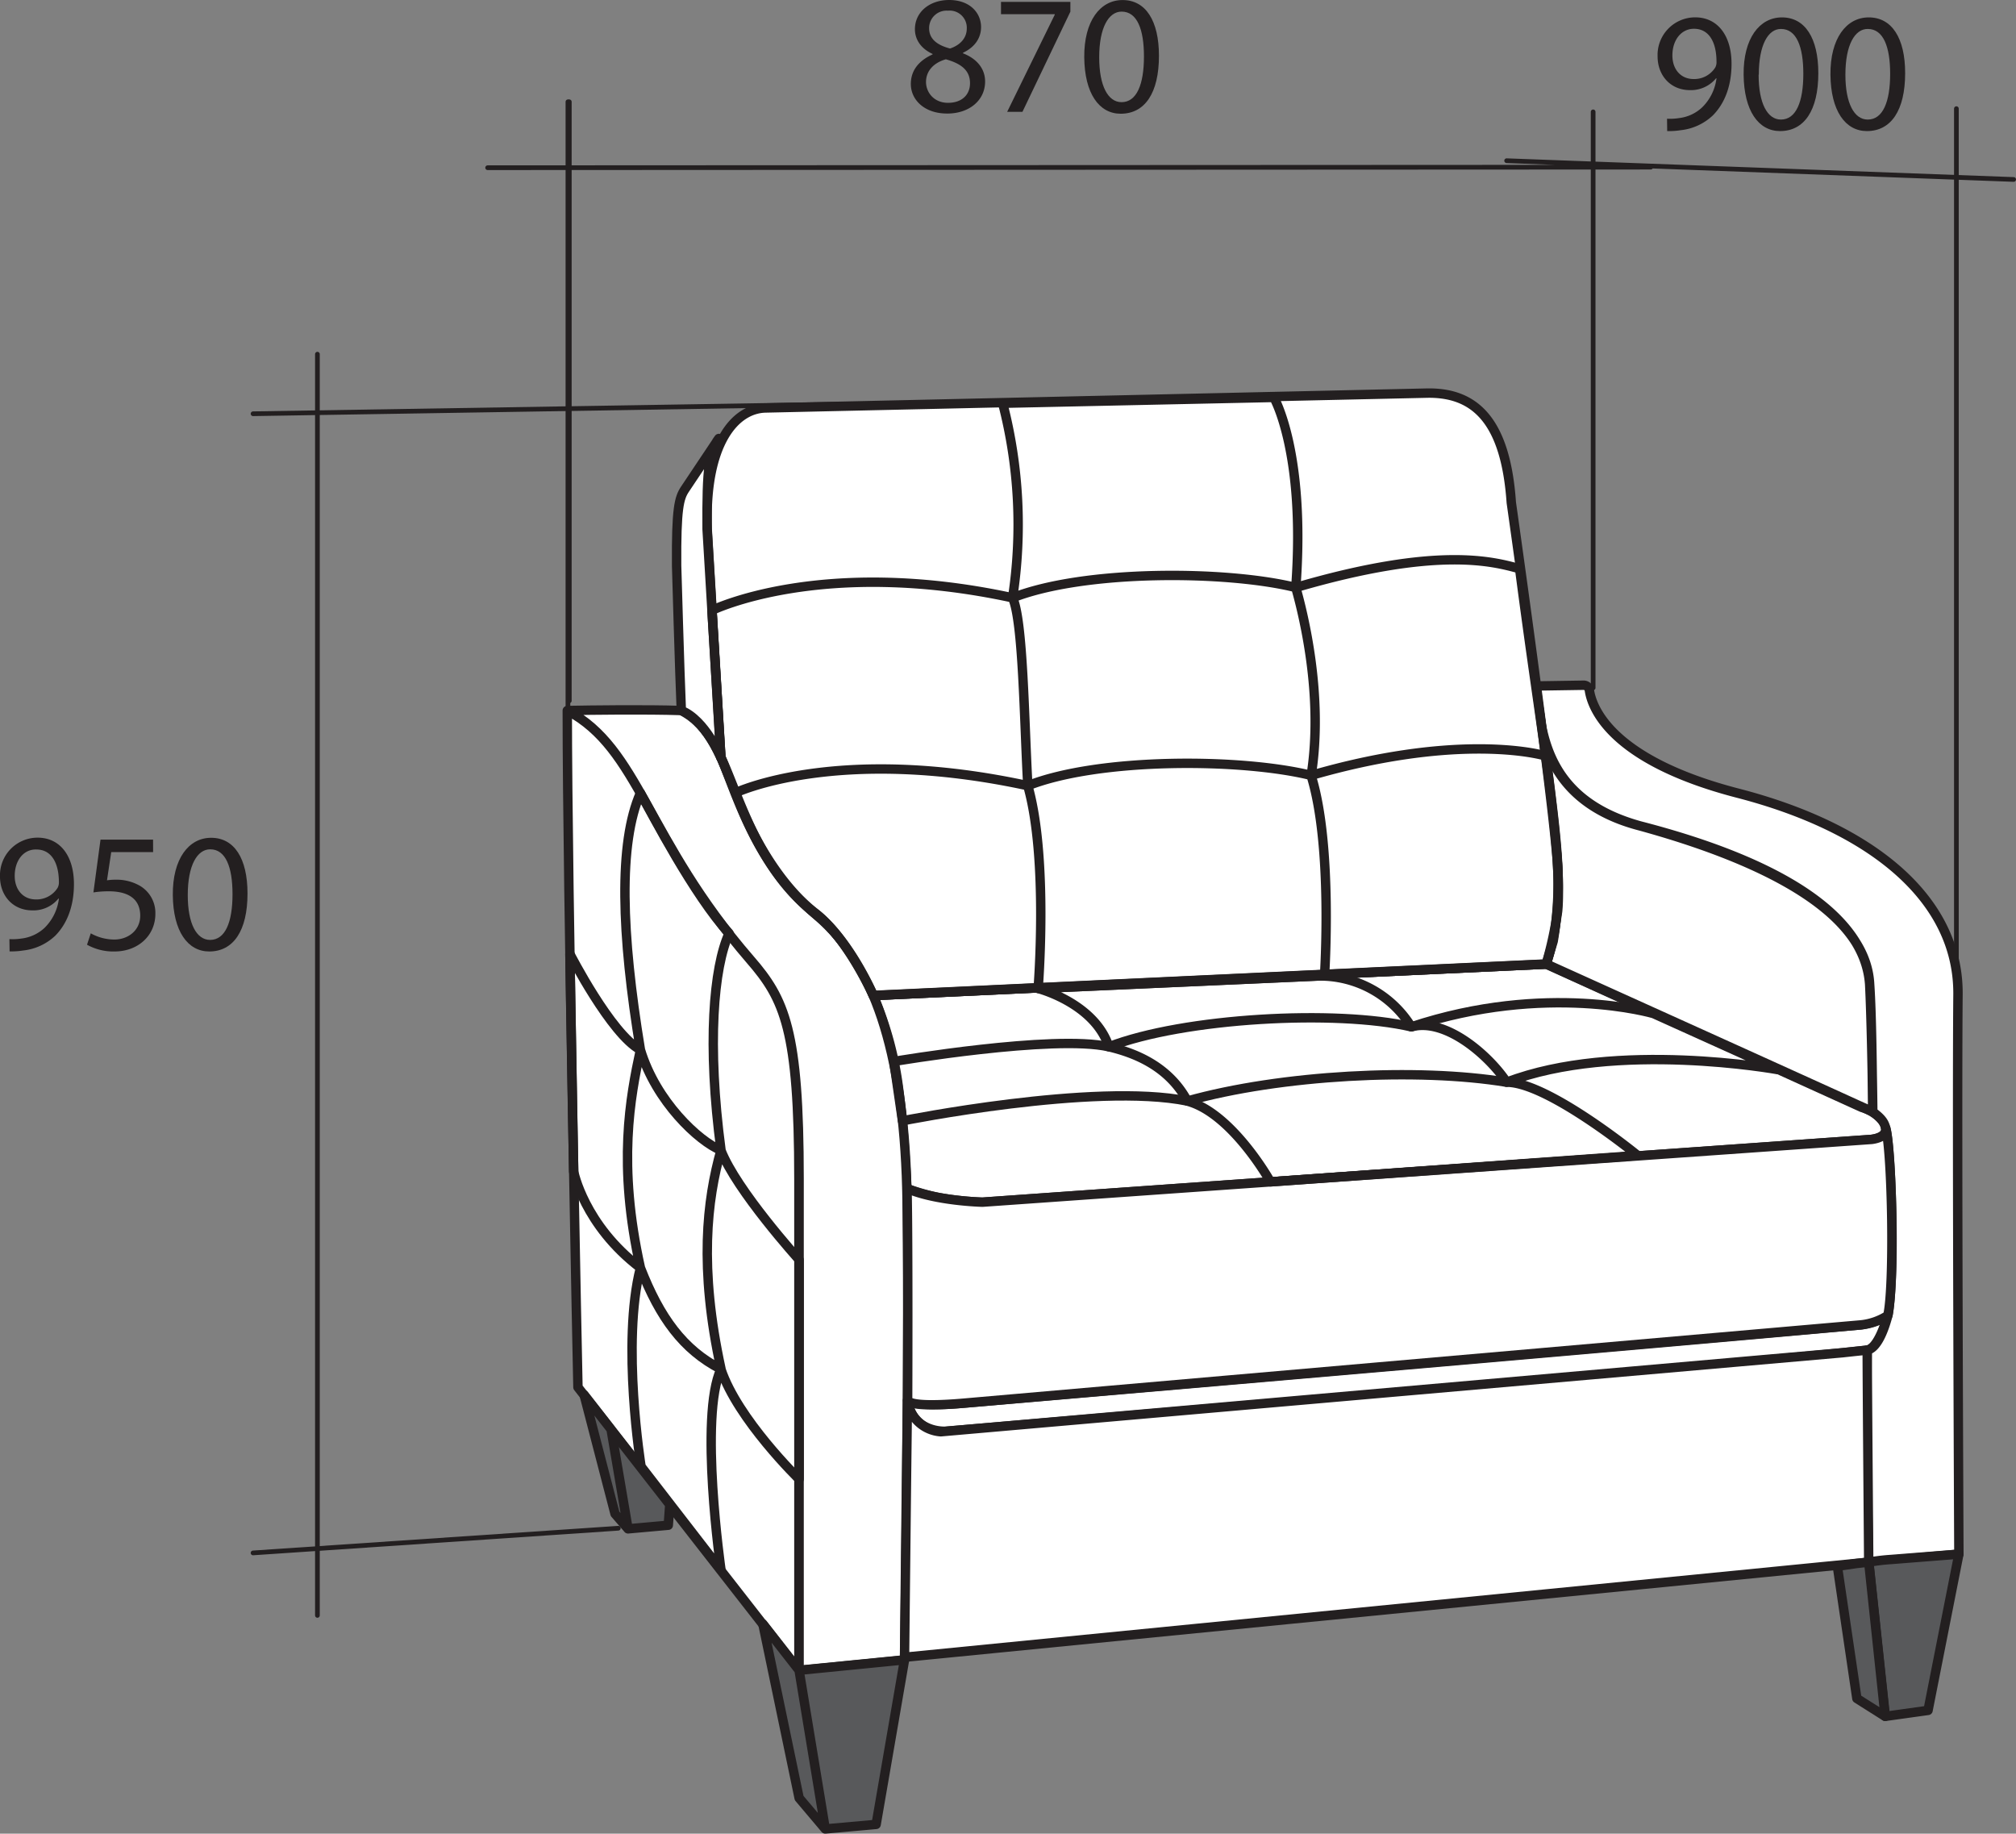 <!--1/Кресло--><svg xmlns="http://www.w3.org/2000/svg" viewBox="0 0 428.84 390"><rect x="0" y="0" width="428.84" height="390" fill="#808080" stroke="none"/><defs><style>.cls-1,.cls-4{fill:#fff;}.cls-1,.cls-2,.cls-3,.cls-4,.cls-5{stroke:#231f20;stroke-linecap:round;stroke-linejoin:round;}.cls-1,.cls-2,.cls-3{stroke-width:2px;}.cls-2,.cls-5{fill:none;}.cls-3{fill:#58595b;}.cls-6{fill:#231f20;}</style></defs><title>Armchair</title><g id="сиденье"><path class="cls-1" d="M353.87 327.57l189.13-13.35s3.39-.4 3-2.35c1.5 5.38 1.81 35.63.44 39.8a16.44 16.44 0 0 1-5.72 2l-190.72 16.64c-10.4.93-12.06-.55-12.06-.55s.13-33.14-.13-45.1c6.19 2.69 16.06 2.91 16.06 2.91zM337.77 324.66a48 48 0 0 0 16.1 2.91l188.84-13.33c6-.65 2.88-5.41-1.81-6.83l-67.12-30.47-143.14 6.69a74.52 74.52 0 0 1 5.46 20.46c1.24 9.38 1.67 20.57 1.67 20.57zM346 376.29s182.31-15.46 196-17.25c2.57-.33 4.41-7.37 4.41-7.37a15.45 15.45 0 0 1-5.72 2c-45.51 4.21-190.69 16.64-190.69 16.64-1.72.15-10.35.82-12.06-.55 1.06 6.96 8.06 6.53 8.06 6.53z" transform="translate(-144.87 -71.88)"/></g><g id="подло"><path class="cls-1" d="M120.67 151.12c5.16-.1 16.6-.25 24.26 0 12.57 6.59 8.56 26 29.11 43.82 11.65 10.07 18.08 28.16 18.86 57.88.66 25.47-.49 100.25-.49 100.25l-22.43 2.22v-104.54c0-31.72-3.05-38.22-10.38-46.66-22.29-25.75-23.57-44.82-38.93-52.97zM120.67 151.12c0 37.06 2.27 143.94 2.27 143.94l47 60.24v-104.54c0-31.72-3.05-38.22-10.38-46.66-22.25-25.76-23.53-44.83-38.89-52.98z"/><path class="cls-1" d="M471.51 217.78c1.34 8.12.84 23.88 22.26 29.77 23.85 6.56 48 17.28 48.81 33.69.33 6.48.57 18.59.67 27.13 2.19 1.59 2.47 2.48 2.77 3.5 1 3.4 2.15 29.18.49 39.59-.63 2.45-2.13 7.15-4.46 7.58-.24 22.34.32 45.09.32 45.09l19.19-1.7s-.44-92.37-.19-119c.19-20.3-18.25-35.45-46.79-42.84-27.33-7.07-31.12-18.38-31.62-21.91a1.23 1.23 0 0 0-1.23-1.06zM471.51 217.78c1.29 3.12-1.79 23.57 22.26 29.77 29.93 7.73 47.8 19.17 48.81 33.69.44 6.47.55 18.5.64 27 .32.25-.19 0-3.44-1.46-17.54-8-61.08-27.64-66-29.88a53.35 53.35 0 0 0 2.54-15.58c.43-10.11-4.81-43.54-4.81-43.54z" transform="translate(-144.87 -71.88)"/></g><path class="cls-1" d="M337.9 369.76a7.69 7.69 0 0 0 7.1 6.64l191.85-16.81s3.39-.38 5.21-.55c0 5.68.32 45.09.32 45.09l-205.1 20.23s.47-43.95.62-54.6z" transform="translate(-144.87 -71.88)" id="царга"/><g id="кант"><path class="cls-1" d="M353.87 327.57l189.13-13.35s3.4-.33 3-2.35c1.39 5.35 1.88 33.47.44 39.8a13 13 0 0 1-5.72 2l-190.72 16.64c-1.72.15-9.78.86-11.72-.27l-.34-.28s.13-33.14-.13-45.1c6.19 2.69 16.06 2.91 16.06 2.91zM298.22 232.93c-.71-11.75-2.91-48.55-2.91-48.55-.59-18.38 6-25.56 12.37-25.73l140.8-3.16c9.87-.16 16.65 5.51 17.87 23.28 0 0 7.83 55.18 9.55 73.63a71.34 71.34 0 0 1-.64 19.67l-1.48 4.87-143.14 6.69s-5.48-12.29-12.41-17.55c-12-9.14-16.13-24.84-20.01-33.15z" transform="translate(-144.87 -71.88)"/><path class="cls-1" d="M144.93 151.12c-.37-8.58-1-30.78-1-30.78-.09-12.23.53-14.43 1.77-16.29l7.21-10.79c-2.06 2.69-2.59 6.19-2.5 19.28l2.91 48.55s-3.32-7.97-8.39-9.97z"/></g><g id="подушка_верх"><path class="cls-2" d="M473.66 232.66s3.49 23 2.55 33a79.31 79.31 0 0 1-2.43 11.24l-143.14 6.69s-5-11.76-12.41-17.55c-11.22-8.83-16.92-25.53-16.92-25.53s21.53-10.31 62.2-1.52c15.21-6 45.42-5.85 60.26-2.19 29.46-8.53 46.53-5.09 49.89-4.14zM473.78 276.94l-143.14 6.69s-4.84-11.36-11.73-16.85c-13-10.36-17-25.2-20.69-33.85-.46-7.72-1.91-31.23-1.91-31.23s23.27-11.46 63.95-2.67c15.2-6 45.41-5.85 60.25-2.19 30.33-8.88 42-5.51 47.61-4 4.48 34.42 8.53 56 8.2 68.56a50.67 50.67 0 0 1-2.54 15.54zM358.16 157.65l57.68-1.24s6.81 11.64 4.67 40.43c1.47 5.17 6 22.86 3.26 40 4.68 15 2.85 42.57 2.85 42.57l-60.92 2.71s2.23-27.56-2.19-43.09c-.78-13.89-1-35.22-3.25-40a102.69 102.69 0 0 0-2.1-41.38z" transform="translate(-144.87 -71.88)"/><path class="cls-2" d="M190.13 225.76s34-5.79 45.74-3.12c15.95-6.17 48.35-7.95 64.34-4.24 28.75-9.56 51.53-2.82 51.53-2.82l26.39 11.91s-34.33-6.26-57.65 2.69c-18.88-3.13-48.07-1.57-67.92 4-19.71-4-60.59 4.21-60.59 4.21z"/><path class="cls-2" d="M365.7 282.12l59.3-2.65a22.84 22.84 0 0 1 20.09 10.81c7.23-2 16.45 6 20.29 11.78 8.78 0 27.85 15.58 27.85 15.58l-78.1 5.61s-8.11-14.58-17.67-17.17c-4.1-7.66-11.57-10.33-16.71-11.56-3.05-9.32-15.05-12.4-15.05-12.4z" transform="translate(-144.87 -71.88)"/><path class="cls-2" d="M136.23 168.67c-4.69 10.69-4.09 29.88 0 54.62-2.18 10.14-4.91 24.37 0 46.37-4.09 16.06.14 42.26.14 42.26l17 22s-4.7-32.63 0-42.76c-4.7-21.54-3-35.89 0-46.55-3-22.45-1.59-38.85 1.72-46.1-7.5-8.19-16.21-25.1-18.86-29.84zM121.23 202.9s8.76 17.07 15 20.39c3.31 11 12.42 19.45 17.12 21.36 3.28 8.51 16.64 23.28 16.64 23.28v46.67s-13.1-12.72-16.64-23.4c-8-4.11-13-10.95-17.12-21.54-12-9.13-14.2-20.48-14.2-20.48z"/></g><g id="опора"><path class="cls-3" d="M561.56 402.43l-6.56 33.23-9.09 1.27-3.5-32.8a44.5 44.5 0 0 1 4.79-.57z" transform="translate(-144.87 -71.88)"/><path class="cls-3" d="M394.99 361.25l6.01 3.8-3.49-32.8-2.6.29-4.07.59 4.15 28.12zM192.41 353.03l-6.04 35-10.82.97-5.57-33.75 22.43-2.22zM175.55 389l-5.56-6.58-7.72-37.05 7.71 9.88 5.57 33.75zM142.16 324.4l-8.57.77-3.6-21.15 12.48 16-.31 4.38zM133.6 325.17l-2.77-3.2-6.58-25.31 5.75 7.36 3.6 21.15z"/></g><g id="разм"><path class="cls-4" d="M120.81 153.05v-131.4M416.16 204.52v-181.41M338.89 146.3v-122.51"/><path class="cls-5" d="M103.73 35.67l247.41-.12M320.49 34.18l107.85 3.99"/><path class="cls-6" d="M338.62 89.74c0-2.94 1.77-5 4.62-6.28v-.11c-2.62-1.21-3.75-3.21-3.75-5.25 0-3.69 3.15-6.22 7.27-6.22 4.52 0 6.8 2.83 6.8 5.75 0 2-1 4.13-3.84 5.47v.12c2.9 1.13 4.7 3.22 4.7 6 0 4.08-3.48 6.81-8 6.81-4.84.04-7.8-2.87-7.8-6.29zm12.59-.16c0-2.82-2-4.2-5.14-5.09-2.73.78-4.22 2.6-4.22 4.82s1.69 4.44 4.68 4.44 4.68-1.75 4.68-4.17zm-8.7-11.7c0 2.34 1.77 3.61 4.45 4.32 2-.66 3.56-2.11 3.56-4.25a3.64 3.64 0 0 0-4-3.8 3.71 3.71 0 0 0-4.01 3.73z" transform="translate(-144.87 -71.88)"/><path class="cls-6" d="M227.69.4v2.08l-10.2 21.31h-3.25l10.13-20.67v-.1h-11.44v-2.62zM246.53 11.86c0 7.94-3 12.33-8.14 12.33-4.57 0-7.68-4.28-7.75-12s3.39-12.18 8.14-12.18c4.93-.01 7.75 4.4 7.75 11.85zm-12.71.33c0 6.1 1.88 9.54 4.75 9.54 3.23 0 4.77-3.77 4.77-9.73 0-5.77-1.46-9.53-4.75-9.53-2.75 0-4.77 3.38-4.77 9.72z"/><path class="cls-6" d="M499.48 97.13a12.44 12.44 0 0 0 2.52-.13 8.64 8.64 0 0 0 4.91-2.25 10.43 10.43 0 0 0 3.09-6.22h-.09a6.92 6.92 0 0 1-5.54 2.52c-4.2 0-6.9-3.17-6.9-7.18a8 8 0 0 1 8-8.3c4.77 0 7.73 3.88 7.73 9.88 0 5.14-1.73 8.73-4 11a11.74 11.74 0 0 1-6.8 3.12 16 16 0 0 1-2.89.19zm1.14-13.44c0 2.91 1.76 5 4.51 5a5.27 5.27 0 0 0 4.61-2.46 2.34 2.34 0 0 0 .26-1.23c0-4-1.49-7-4.8-7-2.68 0-4.59 2.38-4.58 5.69z" transform="translate(-144.87 -71.88)"/><path class="cls-6" d="M386.79 15.55c0 7.94-3 12.33-8.14 12.33-4.57 0-7.67-4.28-7.75-12s3.39-12.18 8.14-12.18c4.93-.01 7.75 4.42 7.75 11.85zm-12.7.33c0 6.1 1.87 9.55 4.74 9.55 3.23 0 4.77-3.78 4.77-9.74 0-5.77-1.46-9.53-4.74-9.53-2.73-.04-4.73 3.38-4.73 9.72zM405.26 15.55c0 7.94-3 12.33-8.14 12.33-4.57 0-7.68-4.28-7.75-12s3.39-12.18 8.14-12.18c4.93-.01 7.75 4.42 7.75 11.85zm-12.71.33c0 6.1 1.88 9.55 4.75 9.55 3.23 0 4.77-3.78 4.77-9.74 0-5.77-1.46-9.53-4.75-9.53-2.75-.04-4.77 3.38-4.77 9.72z"/><path class="cls-5" d="M121.1 149.05v-127.4"/><path class="cls-4" d="M120.83 193.05M67.52 343.58v-268.25"/><path class="cls-5" d="M53.83 88l127.13-2.06M53.83 330.29l77.69-5.25"/><path class="cls-6" d="M146.87 271.62a12.46 12.46 0 0 0 2.54-.12 8.7 8.7 0 0 0 4.91-2.25 10.48 10.48 0 0 0 3.08-6.25h-.1a6.88 6.88 0 0 1-5.53 2.51c-4.2 0-6.9-3.17-6.9-7.17a8 8 0 0 1 8-8.3c4.77 0 7.73 3.87 7.73 9.88 0 5.13-1.73 8.72-4 11a11.74 11.74 0 0 1-6.8 3.12 16 16 0 0 1-2.89.19zm1.13-13.44c0 2.91 1.76 5 4.51 5a5.29 5.29 0 0 0 4.61-2.46 2.35 2.35 0 0 0 .28-1.16c0-4-1.49-7-4.8-7-2.69-.08-4.6 2.3-4.6 5.62zM177.44 253.11h-8.91l-.9 6a13 13 0 0 1 1.9-.13 10 10 0 0 1 5.05 1.27 6.69 6.69 0 0 1 3.34 6c0 4.57-3.63 8-8.71 8a11.48 11.48 0 0 1-5.83-1.44l.8-2.42a10.34 10.34 0 0 0 5 1.32c3 0 5.54-2 5.52-5.11s-2-5.15-6.71-5.15a21 21 0 0 0-3.25.24l1.51-11.23h11.18z" transform="translate(-144.87 -71.88)"/><path class="cls-6" d="M52.65 190.04c0 7.93-3 12.33-8.14 12.33-4.57 0-7.68-4.28-7.75-12s3.39-12.18 8.14-12.18c4.93-.01 7.75 4.39 7.75 11.85zm-12.71.33c0 6.1 1.87 9.54 4.75 9.54 3.23 0 4.77-3.77 4.77-9.73 0-5.78-1.46-9.54-4.75-9.54-2.75 0-4.77 3.39-4.77 9.73z"/></g></svg>